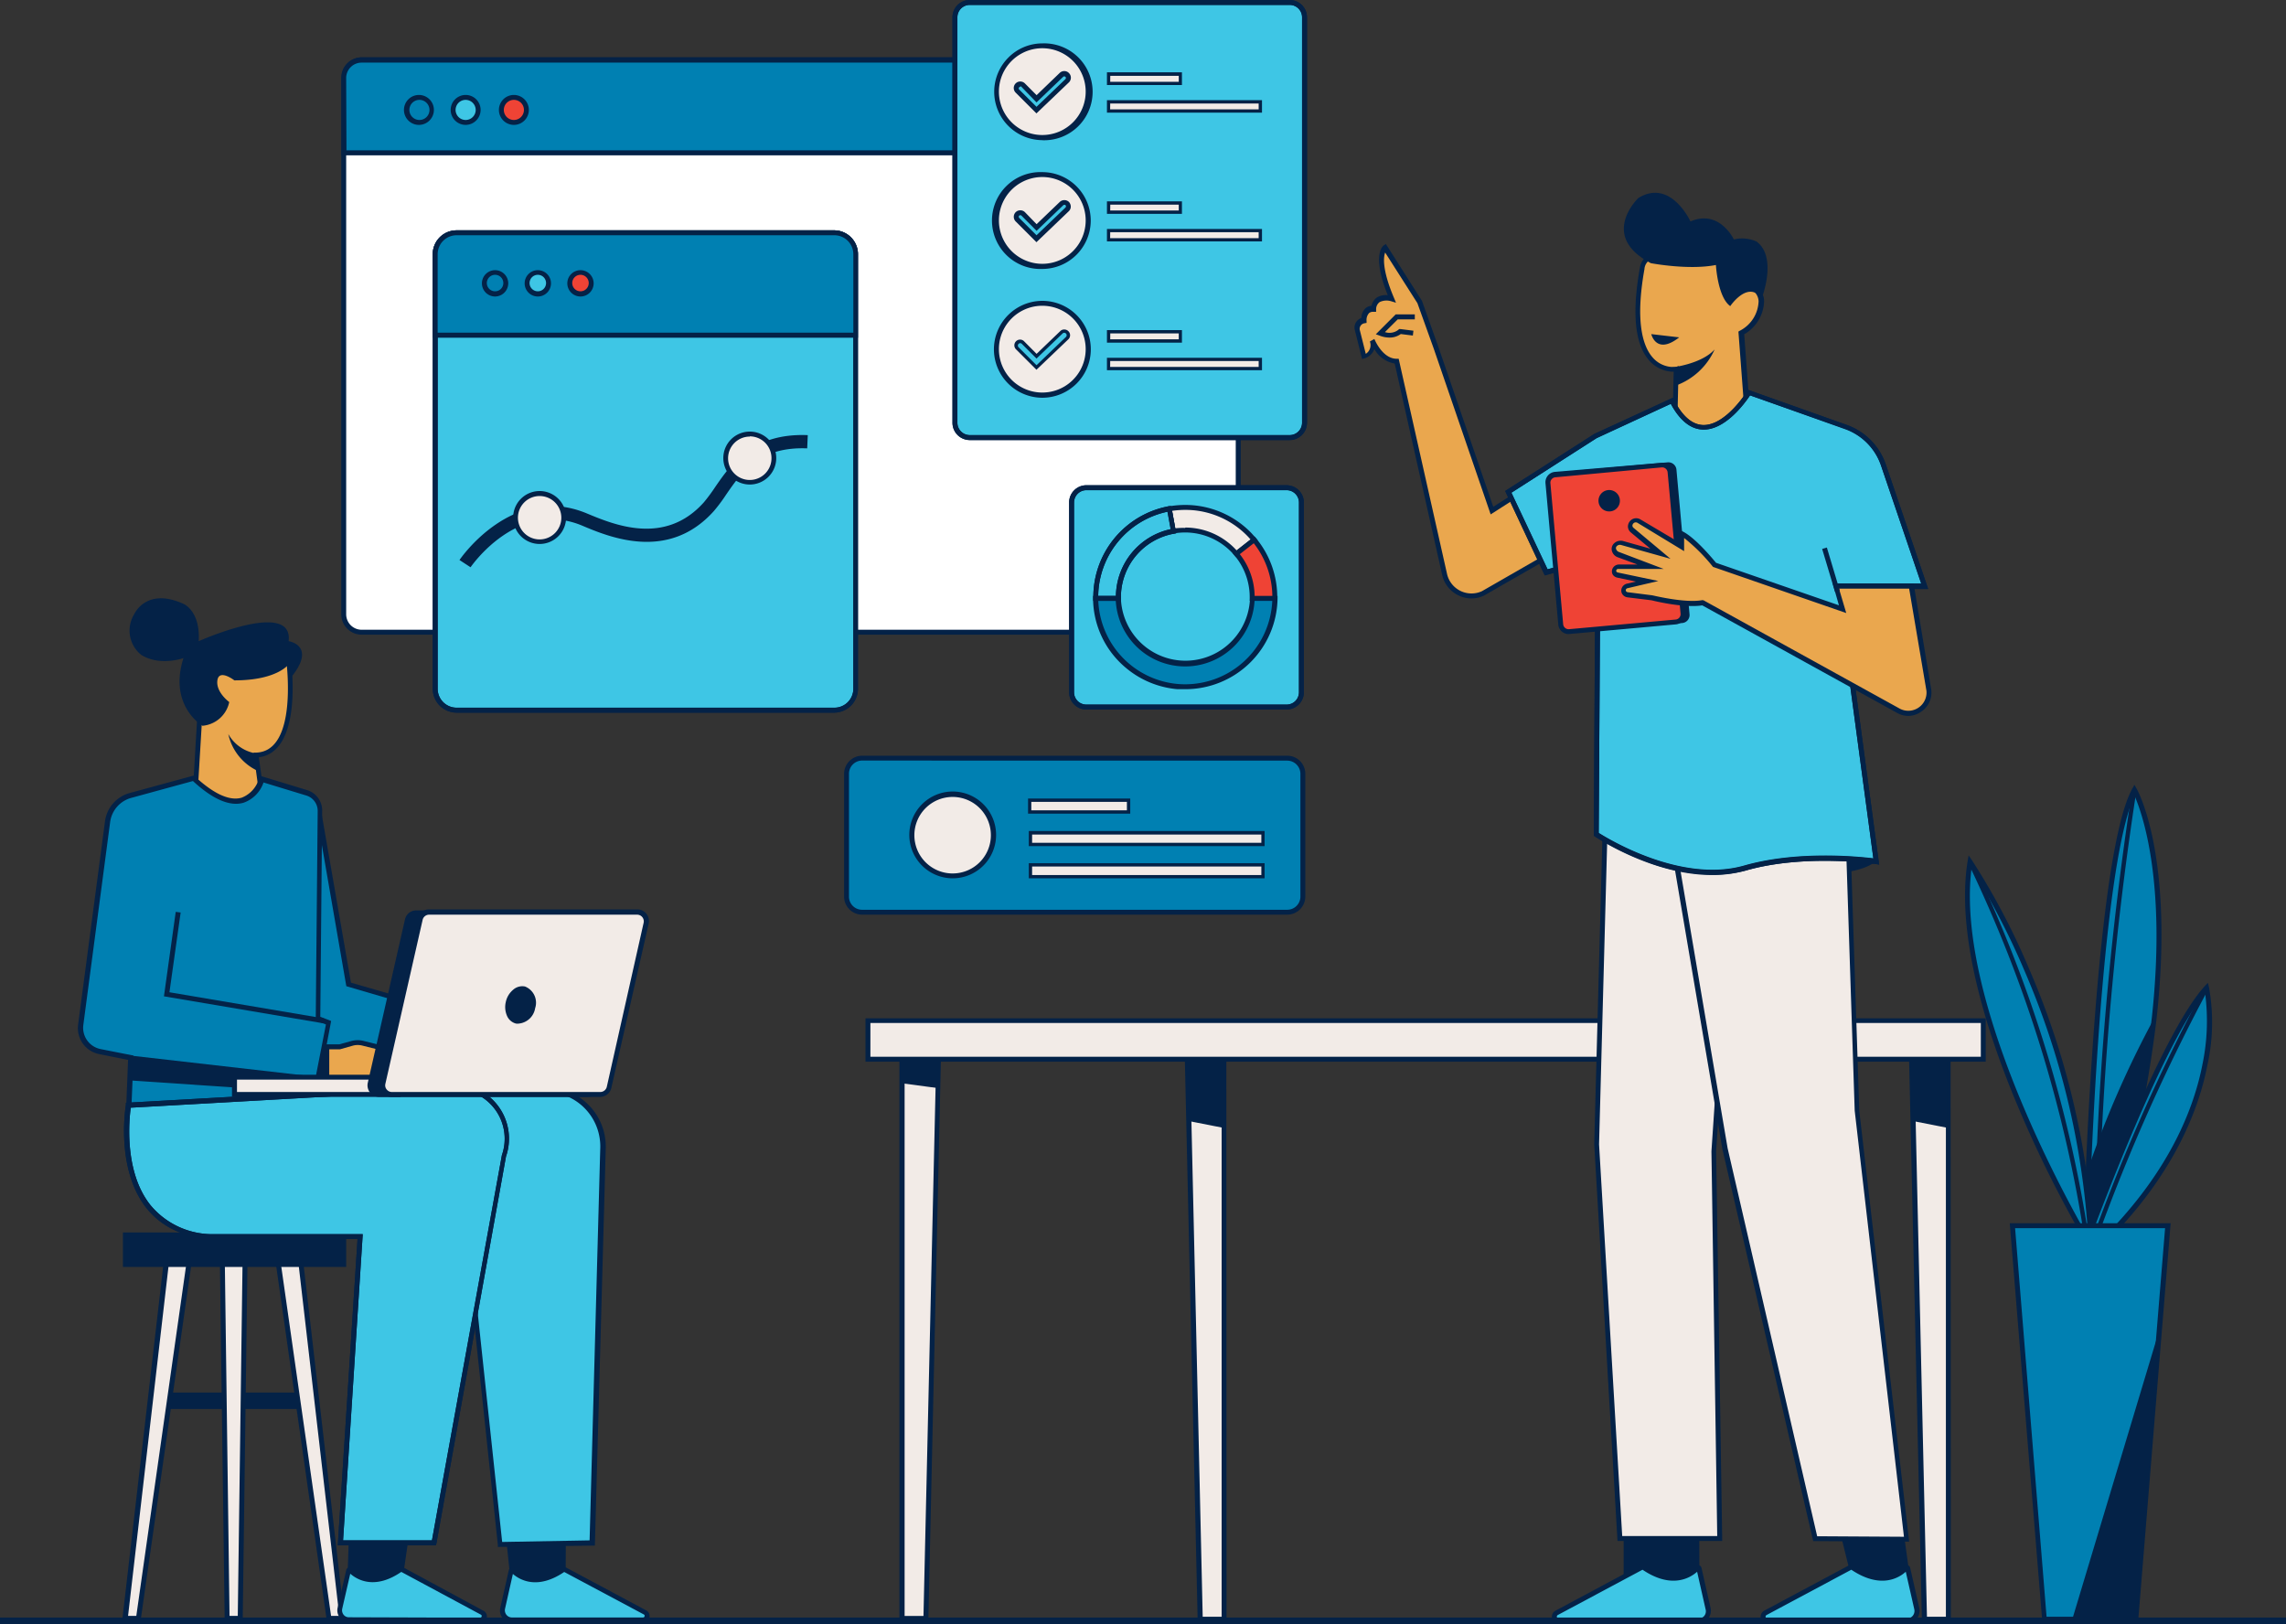 <?xml version="1.0" encoding="UTF-8"?> <svg xmlns="http://www.w3.org/2000/svg" xmlns:xlink="http://www.w3.org/1999/xlink" xmlns:v="https://vecta.io/nano" viewBox="0 0 316.11 224.58"><rect x="0" y="0" width="316.11" height="224.58" fill="#333333" stroke="none"/><style><![CDATA[.H{fill:#042247}.I{fill:#f2ebe7}.J{fill:#3ec6e5}.K{fill:#0080b2}.L{fill:#eaa74e}.M{fill:#ef4335}]]></style><path d="M297.89 140.79a172.83 172.83 0 0 1-6.63 31l-2.85-.35.37-9.9c.71-15.73 2.52-45.36 6.39-52.33 0 .01 5.18 9.14 2.72 31.58z" class="K"></path><g class="H"><path d="M291.5 172.18l-3.44-.43v-.31l.37-9.9c.74-16.62 2.57-45.53 6.43-52.49l.29-.53.3.53c.22.38 5.21 9.48 2.77 31.77a174.38 174.38 0 0 1-6.65 31.08zm-2.74-1l2.25.28a172 172 0 0 0 6.54-30.68h0c2.07-18.9-1.35-28.39-2.39-30.76-3.59 7.78-5.32 35.47-6 51.58l-.4 9.55z"></path><path d="M290.13 175.54h-.59a453.93 453.93 0 0 1 5.33-66.54l.59.1a452.9 452.9 0 0 0-5.33 66.44z"></path><path d="M297.89 140.79a172.83 172.83 0 0 1-6.63 31l-2.85-.35.37-9.9a136.85 136.85 0 0 1 9.11-20.75z"></path></g><path d="M288.94,170.56s10-27.2,16.18-34c0,0,4.09,16.71-14,34.85Z" class="K"></path><path d="M291.16 171.85l-2.65-1.1.11-.31c.41-1.11 10.06-27.34 16.25-34.07l.43-.47.16.62a27.44 27.44 0 0 1-.22 10.77c-1.15 5.92-4.49 15-13.92 24.4zm-1.78-1.48l1.62.63c9.17-9.23 12.43-18 13.56-23.84a29.36 29.36 0 0 0 .36-9.85c-5.77 7.02-14.45 30.12-15.54 33.06z" class="H"></path><path d="M272.41 119.18s15.29 22.22 16.71 52.27h-.53s-19.38-32.36-16.18-52.27z" class="K"></path><g class="H"><path d="M289.48 171.79h-1.08l-.1-.17a165.17 165.17 0 0 1-9.3-18.71c-4.08-9.69-8.58-23.42-6.92-33.79l.14-.84.48.7a95.75 95.75 0 0 1 7.86 14.93 109.92 109.92 0 0 1 8.91 37.52zm-16.86-51.67c-2.35 18.8 14.55 48.23 16.14 50.95a109.59 109.59 0 0 0-8.83-36.87 100.88 100.88 0 0 0-7.31-14.08z"></path><path d="M288.29,171.49a183.29,183.29,0,0,0-16.14-52.18l.52-.27a183.13,183.13,0,0,1,16.21,52.36Z"></path><path d="M288.78 174.66l-.56-.2a260.68 260.68 0 0 1 16.65-38l.51.3a261.26 261.26 0 0 0-16.6 37.9z"></path></g><path d="M299.79 169.49l-1.17 14.32-3.27 40.09h-12.63l-4.44-54.41h21.51z" class="K"></path><g class="H"><path d="M295.66,224.24H282.41l-4.5-55.09h22.25ZM283,223.56h12l4.39-53.73H278.65Z"></path><path d="M298.62 183.81l-3.27 40.09h-8.79l12.06-40.09z"></path></g><rect x="47.57" y="8.28" width="123.66" height="79.14" rx="2.47" fill="#fff"></rect><path d="M168.75 87.76H50a2.82 2.82 0 0 1-2.81-2.82V10.75A2.82 2.82 0 0 1 50 7.93h118.75a2.83 2.83 0 0 1 2.82 2.82v74.19a2.83 2.83 0 0 1-2.82 2.82zM50 8.62a2.13 2.13 0 0 0-2.13 2.13v74.19A2.14 2.14 0 0 0 50 87.08h118.75a2.13 2.13 0 0 0 2.13-2.14V10.75a2.13 2.13 0 0 0-2.13-2.13z" class="H"></path><path d="M171.23 10.75v10.39H47.57V10.75A2.47 2.47 0 0 1 50 8.28h118.75a2.47 2.47 0 0 1 2.48 2.47z" class="K"></path><path d="M171.57,21.48H47.23V10.75A2.82,2.82,0,0,1,50,7.93H168.75a2.83,2.83,0,0,1,2.82,2.82ZM47.91,20.79h123v-10a2.13,2.13,0,0,0-2.13-2.13H50a2.13,2.13,0,0,0-2.13,2.13Z" class="H"></path><circle cx="57.96" cy="15.2" r="1.73" class="K"></circle><path d="M58 17.27a2.07 2.07 0 1 1 2-2.07 2.08 2.08 0 0 1-2 2.07zm0-3.46a1.39 1.39 0 1 0 1.39 1.39A1.4 1.4 0 0 0 58 13.81z" class="H"></path><circle cx="64.39" cy="15.2" r="1.73" class="J"></circle><path d="M64.39 17.27a2.07 2.07 0 1 1 2.07-2.07 2.08 2.08 0 0 1-2.07 2.07zm0-3.46a1.39 1.39 0 1 0 1.39 1.39 1.4 1.4 0 0 0-1.39-1.39z" class="H"></path><circle cx="71.06" cy="15.2" r="1.73" class="M"></circle><path d="M71.06 17.27a2.07 2.07 0 1 1 2.07-2.07 2.07 2.07 0 0 1-2.07 2.07zm0-3.46a1.39 1.39 0 1 0 1.39 1.39 1.39 1.39 0 0 0-1.39-1.39z" class="H"></path><rect x="148.18" y="67.44" width="31.78" height="30.33" rx="2.04" class="J"></rect><g class="H"><use xlink:href="#B"></use><use xlink:href="#B"></use></g><path d="M173.15,82.74a9.27,9.27,0,0,1-18.53,0h-3.13a12.4,12.4,0,0,0,24.79,0Z" class="K"></path><path d="M163.87 95.3h-1.06a12.8 12.8 0 0 1-7.11-2.94 12.59 12.59 0 0 1-4.55-9.57v-.39H155v.33a8.93 8.93 0 0 0 17.85 0v-.33h3.81v.35a12.74 12.74 0 0 1-12.79 12.55zm-12-12.22a12.07 12.07 0 0 0 11 11.5 12.06 12.06 0 0 0 13.06-11.5h-2.45a9.61 9.61 0 0 1-19.19 0z" class="H"></path><path d="M173.42 74.64L171 76.58a9.25 9.25 0 0 0-7.07-3.29 9 9 0 0 0-1.65.15l-.55-3.08a12.86 12.86 0 0 1 3.17-.16 12.3 12.3 0 0 1 8 3.79c.1.21.34.43.52.65z" class="I"></path><path d="M170.91 77.05l-.21-.25a8.94 8.94 0 0 0-6.81-3.17 9.31 9.31 0 0 0-1.59.14l-.33.07-.68-3.76.34-.06a13.12 13.12 0 0 1 3.26-.16 12.71 12.71 0 0 1 8.19 3.89l.61.68.22.27zm-7-4.1a9.59 9.59 0 0 1 7.09 3.16l1.93-1.51-.34-.38a12 12 0 0 0-7.75-3.68 12.71 12.71 0 0 0-2.76.1l.44 2.41a10.4 10.4 0 0 1 1.37-.05z" class="H"></path><path d="M176.28 82.74h-3.13v-.18a9.2 9.2 0 0 0-2.2-6l2.46-1.94a12.33 12.33 0 0 1 2.87 8.12z" class="M"></path><path d="M172.81 83.08v-.52a8.93 8.93 0 0 0-2.11-5.76l-.23-.27 3-2.36.22.26a12.74 12.74 0 0 1 2.93 8.32v.33zm.68-.68h2.45a12.06 12.06 0 0 0-2.57-7.28l-1.93 1.51a9.55 9.55 0 0 1 2.05 5.77z" class="H"></path><path d="M154.62 82.56v.18h-3.13a12.41 12.41 0 0 1 10.2-12.38l.55 3.08a9.28 9.28 0 0 0-7.62 9.12z" class="J"></path><g class="H"><path d="M155 83.08h-3.81v-.33A12.76 12.76 0 0 1 161.63 70h.33l.68 3.74-.34.07a8.91 8.91 0 0 0-7.3 8.75v.52zm-3.14-.68h2.45a9.59 9.59 0 0 1 7.57-9.23l-.44-2.41a12.07 12.07 0 0 0-9.58 11.64z"></path><path d="M155 83.08h-3.81v-.33A12.76 12.76 0 0 1 161.63 70h.33l.68 3.74-.34.06a8.93 8.93 0 0 0-7.3 8.76v.52zm-3.14-.68h2.45a9.59 9.59 0 0 1 7.57-9.23l-.44-2.41a12.07 12.07 0 0 0-9.58 11.64z"></path></g><rect x="117.06" y="104.83" width="63.11" height="21.3" rx="2.16" class="K"></rect><path d="M178 126.48h-58.78a2.51 2.51 0 0 1-2.5-2.5V107a2.51 2.51 0 0 1 2.5-2.5H178a2.5 2.5 0 0 1 2.5 2.5v17a2.51 2.51 0 0 1-2.5 2.48zm-58.79-21.31a1.82 1.82 0 0 0-1.81 1.82v17a1.81 1.81 0 0 0 1.81 1.81H178a1.82 1.82 0 0 0 1.82-1.81V107a1.83 1.83 0 0 0-1.82-1.82z" class="H"></path><circle cx="131.74" cy="115.48" r="5.63" class="I"></circle><path d="M131.74 121.45a6 6 0 1 1 6-6 6 6 0 0 1-6 6zm0-11.25a5.29 5.29 0 1 0 5.28 5.28 5.29 5.29 0 0 0-5.28-5.28z" class="H"></path><path d="M142.39 110.65h13.67v1.63h-13.67z" class="I"></path><path d="M156.29,112.51H142.16v-2.09h14.13Zm-13.68-.46h13.22v-1.17H142.61Z" class="H"></path><path d="M142.49 115.17h32.16v1.63h-32.16z" class="I"></path><path d="M174.87,117H142.26v-2.09h32.61Zm-32.15-.46h31.7V115.4h-31.7Z" class="H"></path><path d="M142.49 119.59h32.16v1.63h-32.16z" class="I"></path><path d="M174.87,121.45H142.26v-2.09h32.61ZM142.72,121h31.7v-1.18h-31.7Z" class="H"></path><path d="M129.89 142.77l-.17 7.58-1.68 73.44h-3.29v-81.02h5.14z" class="I"></path><g class="H"><path d="M128.37,224.13h-4v-81.7h5.83Zm-3.28-.68h2.61l1.84-80.34h-4.45Z"></path><path d="M129.89 142.77l-.17 7.58-4.97-.67v-6.91h5.14z"></path><path d="M129.83,150.48l-5.2-.7v-7.13H130Zm-5-.9,4.74.64.17-7.34h-4.91Z"></path></g><path d="M169.27 142.87v81.03h-3.29l-1.58-69.05-.27-11.98h5.14z" class="I"></path><g class="H"><path d="M169.61,224.24h-4v-.34l-1.86-81.37h5.83Zm-3.3-.68h2.62V143.21h-4.45Z"></path><path d="M169.27 142.87v13l-4.87-1.02-.27-11.98h5.14z"></path><path d="M169.38 156l-5.09-1-.29-12.24h5.37zm-4.87-1.24l4.65 1V143h-4.92zm65.53-11.99l-.17 7.58-1.68 73.44h-3.29v-81.02h5.14z"></path><path d="M228.52,224.13h-4v-81.7h5.83Zm-3.28-.68h2.62l1.83-80.34h-4.45Z"></path></g><path d="M269.42 142.87v81.03h-3.29l-1.58-69.05-.27-11.98h5.14z" class="I"></path><g class="H"><path d="M269.76 224.24h-4v-.34l-1.86-81.37h5.83zm-3.3-.68h2.62v-80.35h-4.45zm-36.42-80.79l-.17 7.58-4.97-.67v-6.91h5.14z"></path><path d="M230 150.48l-5.2-.7v-7.13h5.38zm-5-.9l4.75.64.16-7.34H225zm44.42-6.71v13l-4.87-1.02-.27-11.98h5.14z"></path><path d="M269.53 156l-5.09-1-.28-12.19h5.37zm-4.86-1.24l4.64 1V143h-4.91z"></path></g><path d="M120.02 141.12h154.24v5.35H120.02z" class="I"></path><path d="M274.59 146.81H119.68v-6h154.91zm-154.23-.68h153.55v-4.67H120.36zm-98.49 46.43h20.89v2.27H21.87z" class="H"></path><path d="M33.9 172.8l-.68 50.98H31.4l-.68-50.98h3.18z" class="I"></path><path d="M33.56,224.12H31.07l-.69-51.66h3.87Zm-1.82-.68h1.14l.68-50.3H31.07Z" class="H"></path><path d="M41.4 172.8l5.9 50.98h-1.82l-7.26-50.98h3.18z" class="I"></path><path d="M47.68,224.12H45.19l-7.37-51.66H41.7Zm-1.9-.68h1.14l-5.83-50.3H38.61Z" class="H"></path><path d="M23.23 172.8l-5.91 50.98h1.82l7.27-50.98h-3.18z" class="I"></path><g class="H"><path d="M19.44 224.12h-2.5v-.38l5.93-51.28h3.93zm-1.73-.68h1.14l7.15-50.3h-2.47z"></path><path d="M17.32 170.76h30.2v4.09h-30.2z"></path><path d="M47.87,175.19H17v-4.77H47.87Zm-30.21-.69H47.19v-3.4H17.66Z"></path></g><rect x="132.05" y=".34" width="48.34" height="60.16" rx="2.04" class="J"></rect><g class="H"><path d="M178.34 60.85H134.1a2.39 2.39 0 0 1-2.39-2.39V2.38A2.39 2.39 0 0 1 134.1 0h44.24a2.39 2.39 0 0 1 2.39 2.38v56.08a2.39 2.39 0 0 1-2.39 2.39zM134.1.68a1.71 1.71 0 0 0-1.71 1.7v56.08a1.71 1.71 0 0 0 1.71 1.7h44.24a1.71 1.71 0 0 0 1.71-1.7V2.38a1.71 1.71 0 0 0-1.71-1.7z"></path><path d="M178.34 60.85H134.1a2.39 2.39 0 0 1-2.39-2.39V2.38A2.39 2.39 0 0 1 134.1 0h44.24a2.39 2.39 0 0 1 2.39 2.38v56.08a2.39 2.39 0 0 1-2.39 2.39zM134.1.68a1.71 1.71 0 0 0-1.71 1.7v56.08a1.72 1.72 0 0 0 1.71 1.71h44.24a1.72 1.72 0 0 0 1.71-1.71V2.38a1.71 1.71 0 0 0-1.71-1.7z"></path></g><circle cx="144.13" cy="12.69" r="6.36" class="I"></circle><path d="M144.13,19.38h0A6.69,6.69,0,0,1,139.4,8a6.61,6.61,0,0,1,4.73-2h0a6.7,6.7,0,1,1,0,13.39Zm0-12.71a6,6,0,1,0,0,12h0a6,6,0,0,0,6-6h0a6,6,0,0,0-6-6Z" class="H"></path><path d="M143.32,15.2l-2.63-2.63a.56.56,0,0,1,0-.79h0a.57.57,0,0,1,.8,0l1.85,1.85,3.44-3.3a.56.56,0,0,1,.79,0h0a.56.56,0,0,1,0,.79Z" class="J"></path><g class="H"><path d="M143.32,15.68l-2.87-2.87a.9.9,0,0,1,.64-1.54h0a.91.91,0,0,1,.64.27l1.61,1.62,3.2-3.08a.89.89,0,0,1,.65-.25.86.86,0,0,1,.63.28.9.9,0,0,1,0,1.27ZM141.09,12a.26.26,0,0,0-.16.07.2.2,0,0,0-.06.15.23.23,0,0,0,.06.16l2.4,2.39,4-3.83a.22.22,0,0,0,0-.31.24.24,0,0,0-.16-.07.22.22,0,0,0-.15.06l-3.69,3.54L141.24,12a.21.21,0,0,0-.15-.07Z"></path><path d="M143.32 15.52l-2.79-2.79a.81.81 0 0 1 0-1.12.8.8 0 0 1 1.12 0l1.69 1.69 3.28-3.15a.84.84 0 0 1 .56-.22.81.81 0 0 1 .56.25.82.82 0 0 1 .22.56.78.78 0 0 1-.25.55zm-2.23-3.68a.33.33 0 0 0-.24.1.32.32 0 0 0-.09.23.36.36 0 0 0 .09.24l2.48 2.47L147.4 11a.33.33 0 0 0 0-.47.34.34 0 0 0-.47-.01L143.34 14l-2-2a.3.3 0 0 0-.25-.16z"></path></g><path d="M153.29 10.26h9.92v1.27h-9.92z" class="I"></path><path d="M163.44,11.76H153.07V10h10.37Zm-9.92-.45H163v-.82h-9.47Z" class="H"></path><path d="M153.29 14.08h20.99v1.27h-20.99z" class="I"></path><path d="M174.51,15.58H153.07V13.85h21.44Zm-21-.46h20.54v-.81H153.52Z" class="H"></path><circle cx="144.13" cy="30.49" r="6.36" class="I"></circle><path d="M144.13,37.19h0a6.7,6.7,0,1,1,0-13.39h0a6.71,6.71,0,0,1,6.7,6.7,6.71,6.71,0,0,1-6.7,6.69Zm0-12.71a6,6,0,0,0,0,12h0a6,6,0,1,0,0-12Z" class="H"></path><path d="M143.32,33l-2.63-2.63a.57.57,0,0,1,0-.8h0a.59.59,0,0,1,.8,0l1.85,1.86,3.44-3.31a.56.56,0,0,1,.79,0h0a.56.56,0,0,1,0,.79Z" class="J"></path><g class="H"><path d="M143.32 33.49l-2.87-2.87a.91.91 0 0 1 0-1.28.9.9 0 0 1 .64-.26h0a.9.9 0 0 1 .64.26l1.61 1.66 3.2-3.07a.92.92 0 0 1 1.28 0 1 1 0 0 1 .25.65.9.9 0 0 1-.28.63zm-2.23-3.73a.25.25 0 0 0-.16.06.23.23 0 0 0 0 .31l2.4 2.4 4-3.83a.24.24 0 0 0 .07-.16.2.2 0 0 0-.22-.22.22.22 0 0 0-.15.06l-3.69 3.54-2.09-2.1a.2.2 0 0 0-.15-.06z"></path><path d="M143.32,33.33l-2.79-2.79a.79.79,0,0,1,1.12-1.12l1.69,1.7L146.62,28a.81.81,0,0,1,.56-.22.84.84,0,0,1,.56.24.82.82,0,0,1,.22.56.81.81,0,0,1-.25.56Zm-2.23-3.68a.36.36,0,0,0-.24.09.33.33,0,0,0,0,.47l2.48,2.48,4.07-3.91a.33.33,0,0,0,0-.47.3.3,0,0,0-.23-.1.29.29,0,0,0-.24.09l-3.6,3.46-2-2a.32.32,0,0,0-.23-.09Z"></path></g><path d="M153.29 28.07h9.92v1.27h-9.92z" class="I"></path><path d="M163.44,29.57H153.07V27.84h10.37Zm-9.92-.46H163V28.3h-9.47Z" class="H"></path><path d="M153.29 31.89h20.99v1.27h-20.99z" class="I"></path><path d="M174.51,33.38H153.07V31.66h21.44Zm-21-.45h20.54v-.82H153.52Z" class="H"></path><circle cx="144.13" cy="48.3" r="6.36" class="I"></circle><path d="M144.13,55h0a6.71,6.71,0,0,1-6.69-6.7,6.71,6.71,0,0,1,6.7-6.7h0a6.71,6.71,0,0,1,6.7,6.71h0a6.71,6.71,0,0,1-6.7,6.69Zm0-12.72a6,6,0,0,0,0,12h0a6,6,0,0,0,0-12Z" class="H"></path><path d="M143.32,50.82l-2.63-2.64a.56.56,0,0,1,0-.79h0a.57.57,0,0,1,.8,0l1.85,1.86,3.44-3.31a.56.56,0,0,1,.79,0h0a.56.56,0,0,1,0,.79Z" class="J"></path><path d="M143.32 51.13l-2.79-2.79a.79.79 0 1 1 1.12-1.11l1.69 1.7 3.28-3.15a.75.75 0 0 1 .56-.22.8.8 0 0 1 .56.24.78.78 0 0 1 0 1.11zm-2.23-3.68a.37.37 0 0 0-.24.1.33.33 0 0 0 0 .47l2.48 2.48 4.07-3.91a.33.33 0 0 0 0-.47.32.32 0 0 0-.47 0l-3.6 3.46-2-2a.34.34 0 0 0-.24-.13z" class="H"></path><path d="M153.29 45.88h9.92v1.27h-9.92z" class="I"></path><path d="M163.44,47.38H153.07V45.65h10.37Zm-9.92-.46H163V46.1h-9.47Z" class="H"></path><path d="M153.29 49.69h20.99v1.27h-20.99z" class="I"></path><path d="M174.51,51.19H153.07V49.47h21.44Zm-21-.45h20.54v-.82H153.52Z" class="H"></path><path d="M36.42 104.25a3.72 3.72 0 0 1-1 .15l.31 2.25.86 6.43h-9.8l1.28-21.46L39.91 91s1.67 11.77-3.49 13.25z" class="L"></path><g class="H"><path d="M37 113.42H26.43l1.31-22.12 12.46-.62v.31c.07.49 1.65 12-3.74 13.59a4.67 4.67 0 0 1-.67.13zm-9.86-.68h9.09l-1.17-8.67h.37a3.6 3.6 0 0 0 .89-.14h0c4.37-1.25 3.49-10.69 3.28-12.53l-11.21.6z"></path><path d="M32.41 94.08s-2.12-1.64-2.35 0 1.64 3 1.64 3a4.15 4.15 0 0 1-3.7 3.28S23.26 97.6 25.37 91c0 0-3.28 1.18-5.86-.46a4.31 4.31 0 0 1-.94-5.63s1.64-3.75 6.8-1.41c0 0 2.35.94 2.11 5.16 0 0 13.13-5.86 12.43 0 0 0 4 .59.26 5.1l-.17-2s-1.5 2.32-7.59 2.32zM77.93 208l-.04 7.79-.02 3.68h-6.83l-.52-5.02-.69-6.56 8.1.11z"></path><path d="M78.21,219.81H70.73l-1.28-12.27,8.82.12Zm-6.86-.68h6.18l.06-10.79-7.38-.11Z"></path></g><path d="M70.88 217.13c.6.63 3 2.68 7.07-.12a.13.13 0 0 1 .12 0l11.11 5.94a.57.57 0 0 1-.26 1.07H70.78a1.3 1.3 0 0 1-1.27-1.59l1.18-5.23a.11.11 0 0 1 .19-.07z" class="J"></path><g class="H"><path d="M88.92 224.35H70.78a1.61 1.61 0 0 1-1.28-.62 1.59 1.59 0 0 1-.32-1.39l1.18-5.23a.46.46 0 0 1 .32-.34.47.47 0 0 1 .45.13h0c.6.62 2.84 2.45 6.62-.17a.46.46 0 0 1 .48 0l11.11 5.94a.89.89 0 0 1 .46 1 .91.91 0 0 1-.88.68zm-18-6.7l-1.09 4.84a1 1 0 0 0 .94 1.18h18.15a.21.21 0 0 0 .21-.17.21.21 0 0 0-.11-.26l-11-5.87c-3.69 2.5-6.11 1.12-7.09.28zM56.81 208l-1.06 7.38-.59 4.09h-6.83l.18-5.5.2-6.08 8.1.11z"></path><path d="M55.46 219.81H48l.4-12.27 8.83.13zm-6.78-.68h6.19l1.55-10.79-7.42-.11z"></path><path d="M56.81 208l-1.06 7.38-7.24-1.41.2-6.08 8.1.11zm21.12 0l-.04 7.79-7.37-1.34-.69-6.56 8.1.11z"></path></g><path d="M69.15,213.56l12.72-.22,1.49-54.46a7.85,7.85,0,0,0-7.84-8.22l-20.16.45,8.74,15.33Z" class="J"></path><path d="M68.84,213.91l0-.31-5-47-9-15.76,20.74-.47a8.19,8.19,0,0,1,8.18,8.57l-1.5,54.78Zm-12.9-62.47,8.5,14.9v.07l5,46.81L81.53,213,83,158.87a7.52,7.52,0,0,0-7.5-7.87Z" class="H"></path><path d="M64.56 140.88l-16.33-4.78-4.29-24.73-2.75-.33-.56 38.57h21.68l2.25-8.73z" class="K"></path><path d="M62.57,150H40.28l.58-39.29,3.37.41,4.3,24.76L65,140.65ZM41,149.27H62l2.11-8.15-16.22-4.75-4.28-24.69-2.12-.25Z" class="H"></path><path d="M57.18,149.07H39.69l.94-4.31H47l1.75-.48a2.93,2.93,0,0,1,1.5,0l4.7,1.18Z" class="L"></path><g class="H"><path d="M57.79 149.41H39.27l1.08-5h6.56l1.71-.47a3.37 3.37 0 0 1 1.67 0l4.83 1.21zm-17.67-.68h16.44l-1.87-3-4.56-1.14a2.61 2.61 0 0 0-1.33 0l-1.8.51h-6.1z"></path><path d="M45.53 144.76v4.31h-5.84l.94-4.31h4.9z"></path></g><path d="M45.46 141.45L44 148.93l-.43 2.2-.42 2.14H17.82l.18-3.87.12-3v-.15l-4.27-.85a3.32 3.32 0 0 1-2.65-3.69l3.71-28.05a4.4 4.4 0 0 1 3.24-3.66l8.63-2.35c7.6 7 9.44.07 9.44.07l6.22 1.89a2.6 2.6 0 0 1 1.83 2.5L44 140.88z" class="K"></path><path d="M43.43 153.61h-26l.28-7.05-4-.8a3.66 3.66 0 0 1-2.91-4.06l3.71-28.06a4.69 4.69 0 0 1 3.49-4l8.81-2.4.14.13c2.63 2.43 4.81 3.42 6.48 2.93a4 4 0 0 0 2.4-2.7l.09-.34 6.56 2a2.94 2.94 0 0 1 2.07 2.83l-.26 28.51 1.5.58zm-25.25-.68h24.69l2.2-11.27-1.41-.54.27-29a2.22 2.22 0 0 0-1.59-2.12l-5.9-1.8a4.49 4.49 0 0 1-2.76 2.8c-1.88.55-4.24-.45-7-3l-8.45 2.31a4 4 0 0 0-3 3.38l-3.71 28.06a3 3 0 0 0 2.37 3.31l4.56.9v.44z" class="H"></path><path d="M69.73 159.82L60 213.34H47L49.8 171H29.25c-14.42-.9-11.47-18.16-11.47-18.16l1.51-.09 43.85-2.47a7.2 7.2 0 0 1 6.59 9.54z" class="J"></path><g class="H"><path d="M60.3 213.68H46.71l2.73-42.35H29.25c-3.91-.25-6.92-1.69-9-4.28-2.25-2.84-2.9-6.58-3.05-9.22a25.37 25.37 0 0 1 .21-5.07v-.27l1.78-.1 43.87-2.47h0a7.54 7.54 0 0 1 6.91 10zM47.44 213h12.29l9.67-53.26h0a6.84 6.84 0 0 0-6.26-9.11l-45.06 2.54c-.2 1.49-1 8.82 2.74 13.49a11.12 11.12 0 0 0 8.45 4h20.89z"></path><path d="M60.3 213.68H46.71l2.73-42.35H29.25c-3.91-.25-6.92-1.69-9-4.28-4.29-5.43-2.9-13.93-2.84-14.29v-.27l1.78-.1 43.87-2.48h0a7.54 7.54 0 0 1 6.91 10zM47.44 213h12.29l9.67-53.26h0a6.84 6.84 0 0 0-6.26-9.11l-45.06 2.54c-.2 1.49-1 8.82 2.74 13.49a11.12 11.12 0 0 0 8.45 4h20.89z"></path><path d="M44 148.93l-.43 2.2-25.59-1.73.12-3.43 25.9 2.96z"></path></g><path d="M32.43 148.95h22.63v2.39H32.43z" class="I"></path><g class="H"><path d="M55.39,151.68H32.08v-3.07H55.39ZM32.77,151H54.71v-1.71H32.77Z"></path><path d="M87.64 127.77l-5.15 22.59a1.27 1.27 0 0 1-1.24 1H52.44a1.25 1.25 0 0 1-1.23-1.54l5.15-22.59a1.26 1.26 0 0 1 1.23-1h28.82a1.26 1.26 0 0 1 1.23 1.54z"></path><path d="M81.25 151.68H52.44a1.6 1.6 0 0 1-1.57-2L56 127.14a1.58 1.58 0 0 1 1.56-1.25h28.85a1.6 1.6 0 0 1 1.26.61 1.63 1.63 0 0 1 .31 1.35l-5.16 22.58a1.6 1.6 0 0 1-1.57 1.25zm-23.66-25.11a.93.93 0 0 0-.9.72l-5.15 22.58a.88.88 0 0 0 .18.78.91.91 0 0 0 .72.35h28.81a.92.92 0 0 0 .91-.72l5.15-22.58a.93.93 0 0 0-.9-1.13z"></path></g><path d="M89.36 127.68l-5.15 22.67a1.27 1.27 0 0 1-1.24 1H54.16a1.27 1.27 0 0 1-1.24-1.55l5.16-22.67a1.26 1.26 0 0 1 1.23-1h28.82a1.27 1.27 0 0 1 1.23 1.55z" class="I"></path><g class="H"><path d="M83,151.68H54.16a1.6,1.6,0,0,1-1.57-2l5.15-22.67a1.61,1.61,0,0,1,1.57-1.26H88.13a1.61,1.61,0,0,1,1.56,2l-5.15,22.67A1.6,1.6,0,0,1,83,151.68Zm-23.66-25.2a.92.92,0,0,0-.9.72l-5.15,22.67a.89.89,0,0,0,.18.78.91.91,0,0,0,.72.35H83a.93.93,0,0,0,.91-.72L89,127.61a.94.94,0,0,0-.18-.79.92.92,0,0,0-.72-.34Z"></path><ellipse cx="71.95" cy="138.93" rx="2.29" ry="1.72" transform="matrix(.224 -.974 .974 .224 -79.58 177.86)"></ellipse><path d="M71.73 141.54a1.64 1.64 0 0 1-.37 0 1.85 1.85 0 0 1-1.27-1.12 3.05 3.05 0 0 1-.14-1.9h0a3 3 0 0 1 1-1.65 1.9 1.9 0 0 1 1.64-.46 2.41 2.41 0 0 1 1.41 3 2.54 2.54 0 0 1-2.27 2.13zm.44-4.54a1.3 1.3 0 0 0-.82.34 2.37 2.37 0 0 0-.74 1.28h0a2.38 2.38 0 0 0 .11 1.48 1.2 1.2 0 0 0 .8.73c.74.17 1.54-.54 1.78-1.59s-.17-2-.91-2.21a.78.78 0 0 0-.22-.03z"></path></g><path d="M48.41 217.11c.6.62 3 2.68 7.07-.1a.1.1 0 0 1 .12 0l11.09 6a.57.57 0 0 1-.27 1.07L48.29 224a1.3 1.3 0 0 1-1.29-1.61l1.2-5.23a.11.11 0 0 1 .21-.05z" class="J"></path><path d="M66.43 224.38h0H48.3a1.66 1.66 0 0 1-1.3-.68 1.65 1.65 0 0 1-.31-1.39l1.19-5.22a.46.46 0 0 1 .33-.34.45.45 0 0 1 .45.12h0c.59.63 2.84 2.47 6.62-.14a.46.46 0 0 1 .48 0l11.09 6a.88.88 0 0 1 .45 1 .89.89 0 0 1-.87.65zm-18-6.75l-1.11 4.84a1 1 0 0 0 .19.81.94.94 0 0 0 .75.36l18.13.06h0a.21.21 0 0 0 .21-.17.21.21 0 0 0-.11-.26l-11-5.91c-3.64 2.5-6.06 1.11-7.03.27zm-3.79-76.14l-21.97-3.72 1.63-11.68.68.09-1.55 11.03 21.33 3.61-.12.67zm-9.19-37.09l.31 2.25a7.31 7.31 0 0 1-4.19-5.15 5.37 5.37 0 0 0 4.85 2.75 3.72 3.72 0 0 1-.97.15z" class="H"></path><rect x="60.18" y="32.19" width="58.12" height="66.01" rx="2.96" class="J"></rect><g class="H"><use xlink:href="#C"></use><use xlink:href="#C"></use></g><path d="M118.3 35.15v11.21H60.18V35.15a3 3 0 0 1 3-3h52.2a3 3 0 0 1 2.92 3z" class="K"></path><path d="M118.64 46.7h-58.8V35.15a3.3 3.3 0 0 1 3.3-3.3h52.2a3.3 3.3 0 0 1 3.3 3.3zM60.52 46H118V35.15a2.63 2.63 0 0 0-2.62-2.62H63.14a2.62 2.62 0 0 0-2.62 2.62zm4.55 32.44l-1.53-1c.07-.11 7.3-10.75 17.62-6.44 3.77 1.57 10.79 4.5 16.18-1.55a24.17 24.17 0 0 0 1.56-2.11c2.18-3.15 5.15-7.48 12.8-7.17l-.08 1.83c-6.62-.26-9.05 3.27-11.2 6.38a22.91 22.91 0 0 1-1.7 2.28c-6.26 7-14.37 3.66-18.27 2-8.93-3.66-15.31 5.69-15.38 5.78z" class="H"></path><circle cx="74.62" cy="71.56" r="3.32" class="I"></circle><path d="M74.62 75.22a3.66 3.66 0 1 1 3.66-3.66 3.66 3.66 0 0 1-3.66 3.66zm0-6.63a3 3 0 1 0 3 3 3 3 0 0 0-3-3z" class="H"></path><circle cx="103.68" cy="63.31" r="3.32" class="I"></circle><path d="M103.68 67a3.66 3.66 0 1 1 3.66-3.66 3.66 3.66 0 0 1-3.66 3.66zm0-6.63a3 3 0 1 0 3 3 3 3 0 0 0-3-3.03z" class="H"></path><circle cx="68.47" cy="39.16" r="1.48" class="K"></circle><path d="M68.47,41a1.82,1.82,0,1,1,1.81-1.82A1.83,1.83,0,0,1,68.47,41Zm0-3a1.14,1.14,0,1,0,1.13,1.14A1.14,1.14,0,0,0,68.47,38Z" class="H"></path><circle cx="74.37" cy="39.16" r="1.48" class="J"></circle><path d="M74.37,41a1.82,1.82,0,1,1,1.82-1.82A1.82,1.82,0,0,1,74.37,41Zm0-3a1.14,1.14,0,1,0,1.14,1.14A1.14,1.14,0,0,0,74.37,38Z" class="H"></path><circle cx="80.28" cy="39.16" r="1.48" class="M"></circle><g class="H"><path d="M80.28 41a1.82 1.82 0 1 1 1.81-1.82A1.82 1.82 0 0 1 80.28 41zm0-3a1.14 1.14 0 1 0 1.13 1.14A1.14 1.14 0 0 0 80.28 38zm145.69 169.01l.93 8.16.47 4.15h7.27l-.02-5.31-.02-7.13-8.63.13z"></path><path d="M235,219.66h-7.92l-1.47-13,9.35-.13Zm-7.31-.68h6.63l0-11.75-7.91.11Z"></path><path d="M225.97 207.01l.93 8.16 7.72-1.16-.02-7.13-8.63.13z"></path></g><path d="M234.74 216.83c-.64.66-3.23 2.85-7.52-.13a.12.12 0 0 0-.13 0l-11.83 6.3a.6.6 0 0 0 .28 1.13h19.31a1.38 1.38 0 0 0 1.35-1.69l-1.2-5.55a.13.13 0 0 0-.26-.06z" class="J"></path><g class="H"><path d="M234.85 224.49h-19.31a.93.93 0 0 1-.91-.71.92.92 0 0 1 .47-1.06l11.83-6.33a.46.46 0 0 1 .48 0c4 2.8 6.44.84 7.08.18h0a.45.45 0 0 1 .46-.13.49.49 0 0 1 .33.35l1.26 5.56a1.73 1.73 0 0 1-1.69 2.11zm-7.72-7.43l-11.71 6.26a.25.25 0 0 0-.13.29.24.24 0 0 0 .25.2h19.31a1 1 0 0 0 1-1.28l-1.17-5.19c-1 .89-3.58 2.4-7.55-.28zm.12-.07zm36.67 2.33h-7.27l-1-4.03-2.06-8.28 8.62-.13 1 7.24.71 5.2z"></path><path d="M264.31,219.66h-7.93l-3.22-13,9.35-.13Zm-7.4-.68h6.62l-1.61-11.75-7.89.11Z"></path><path d="M263.21 214.12l-7.56 1.17-2.06-8.28 8.62-.13 1 7.24z"></path></g><path d="M263.6 216.83c-.63.66-3.22 2.85-7.52-.13a.1.1 0 0 0-.12 0l-11.84 6.3a.6.6 0 0 0 .29 1.13h19.3a1.39 1.39 0 0 0 1.36-1.69l-1.26-5.57a.13.13 0 0 0-.21-.04z" class="J"></path><path d="M263.71 224.49h-19.3a.94.94 0 0 1-.45-1.77l11.84-6.33a.46.46 0 0 1 .48 0c4 2.8 6.44.84 7.08.18h0a.43.43 0 0 1 .45-.13.45.45 0 0 1 .33.35l1.26 5.56a1.7 1.7 0 0 1-.34 1.46 1.73 1.73 0 0 1-1.35.68zm-7.71-7.43l-11.71 6.26a.26.26 0 0 0-.14.29.27.27 0 0 0 .26.2h19.3a1.05 1.05 0 0 0 1-1.28l-1.18-5.19c-.98.89-3.53 2.4-7.53-.28zm.12-.07zm-18.7-98.35s16.81 4.54 22 .45l-1.59-5z" class="H"></path><path d="M239.01 129.58L237 159.21l.81 53.53H224l-3.21-54.53 1.2-45.04 20.62-2.2-3.6 18.61z" class="I"></path><path d="M238.15 213.08h-14.48l-3.22-54.87h0l1.21-45.33h.3l21.04-2.3-3.69 19-2 29.58zm-13.83-.68h13.14l-.8-53.2h0l2-29.64h0l3.52-18.16-19.86 2.12-1.2 44.72z" class="H"></path><path d="M255.41 111.97l1.36 41.59 6.85 59.28-12.61-.07-12.48-53.92-7.45-43.77 24.33-3.11z" class="I"></path><path d="M264,213.18l-13.27-.08-12.55-54.17-7.5-44.15,25.05-3.2,1.37,42Zm-12.72-.75,12,.07-6.81-58.92h0l-1.35-41.22-23.6,3,7.38,43.43Z" class="H"></path><path d="M231.48 51.06h0a1.85 1.85 0 0 0 .3 0l-.07 2.24-.18 8 10.35-.06-1.14-15.15c3.24-2 3.54-5.47 1.45-6.4-1.87-.83-5.18-4.31-5.18-4.31-10-2.24-10 1.75-10 1.75-2.35 13.28 3.09 13.97 4.47 13.93z" class="L"></path><g class="H"><path d="M231.19 61.62l.25-10.22a4.52 4.52 0 0 1-3.44-1.61c-1.94-2.26-2.35-6.54-1.24-12.73a2.43 2.43 0 0 1 1-1.67c1.62-1.28 4.78-1.41 9.41-.37h.1l.07.08s3.29 3.44 5.08 4.23a2.58 2.58 0 0 1 1.52 2.28 5.44 5.44 0 0 1-2.75 4.61l1.14 15.31zm.95-11l-.08 2.65-.17 7.64 9.63-.06-1.13-15 .18-.11a4.76 4.76 0 0 0 2.61-4.09 1.91 1.91 0 0 0-1.11-1.65c-1.79-.79-4.72-3.78-5.23-4.31-5.4-1.2-7.71-.53-8.71.25a1.68 1.68 0 0 0-.73 1.19v.06c-1.34 7.46-.15 10.74 1.08 12.18a3.81 3.81 0 0 0 3 1.38h0a1.22 1.22 0 0 0 .24 0z"></path><path d="M239.26 42.33s1.83-2.72 3.55-1.8a1.19 1.19 0 0 1 .73.92s2.35-5.81-.64-8.05a4.83 4.83 0 0 0-3.14-.29s-2-4.23-6-2.49c0 0-2.74-6-7.22-3.23 0 0-5.48 5.23 1.74 9 0 0 5.23 1 9 .25-.01-.04.23 4.44 1.98 5.69z"></path></g><path d="M212,67l-5.68,3.63-7.72-22.48-2.27-6.36-4.77-7.49s-1.59,1.13.91,7c0,0-2.27-.68-2.5,1.36,0,0-1.36-.23-1.36,1.59a1.13,1.13,0,0,0-.91,1.36l.91,3.63A1.75,1.75,0,0,0,189.73,47s1.14,3,3.41,3l6.64,29.54a3.8,3.8,0,0,0,5.3,2.56l11.22-6.44Z" class="L"></path><path d="M203.48 82.75a4.1 4.1 0 0 1-1.81-.42 4.16 4.16 0 0 1-2.23-2.76l-6.58-29.3a4 4 0 0 1-2.81-2 2.08 2.08 0 0 1-1.36 1.28l-.34.1-1-4a1.38 1.38 0 0 1 .49-1.45 1.4 1.4 0 0 1 .42-.24 1.83 1.83 0 0 1 .58-1.35 1.5 1.5 0 0 1 .82-.33 1.84 1.84 0 0 1 .75-1.15 2.36 2.36 0 0 1 1.49-.31c-2.2-5.5-.74-6.75-.56-6.88l.29-.21 5 7.87 2.28 6.4 7.58 22.08 5.63-3.6 4.63 9.25-11.53 6.62a4.12 4.12 0 0 1-1.74.4zm-13.43-35.88s1.08 2.74 3.09 2.74h.27l6.7 29.81a3.47 3.47 0 0 0 4.81 2.33l10.93-6.28-4-8-5.72 3.66-7.86-22.89-2.27-6.32-4.46-7c-.24.66-.43 2.37 1.22 6.27l.28.67-.69-.21a2.21 2.21 0 0 0-1.57.12 1.23 1.23 0 0 0-.49 1v.35h-.36a.85.85 0 0 0-.61.17 1.4 1.4 0 0 0-.35 1.08v.28l-.28.05a.78.78 0 0 0-.64 1l.81 3.23a1.43 1.43 0 0 0 .57-1.71zm2.1-.19a3.81 3.81 0 0 1-1.4-.28l-.5-.18 2.75-2.75h2.64v.69h-2.36l-1.77 1.76a2 2 0 0 0 1.85-.31l.11-.11h.17l1.81.23-.08.67-1.67-.21a2.62 2.62 0 0 1-1.55.49zm38.96 4.14l.69.5-.08 2a9.37 9.37 0 0 0 5.38-5c-1.85 2.06-5.99 2.5-5.99 2.5z" class="H"></path><path d="M208.58 68l5.22 11.13 7.2-1.93-.23 38.15s11 7.38 20.55 4.65c8.43-2.4 18.17-.91 18.17-.91l-5.11-38h11.81l-5.71-16.75a8.54 8.54 0 0 0-5.23-5.3l-13.36-4.75s-6.13 10-10.67 1.14l-10.56 4.88z" class="J"></path><g class="H"><path d="M236.77 120.94a26.57 26.57 0 0 1-9.46-1.92 38 38 0 0 1-6.77-3.39l-.15-.1.22-37.89-7 1.89-5.47-11.66L220.47 60l10.86-5 .15.29c1.15 2.25 2.49 3.42 4 3.48 3.13.11 6.06-4.59 6.09-4.64l.14-.23 13.62 4.84a8.85 8.85 0 0 1 5.45 5.51l5.85 17.2h-11.9l5.12 38.1-.45-.07c-.1 0-9.77-1.46-18 .9a16.76 16.76 0 0 1-4.63.56zm-15.7-5.78c1.36.86 11.44 7 20.12 4.52 7.37-2.11 15.84-1.24 17.86-1l-5.1-38h11.72l-5.55-16.3a8.15 8.15 0 0 0-5-5.09L242 54.67c-.67 1-3.41 4.85-6.55 4.73-1.69-.07-3.17-1.26-4.41-3.56l-10.25 4.74L209 68.13l5 10.59 7.31-2z"></path><path d="M236.72 121c-8.12 0-15.8-5.06-16.18-5.32l-.15-.1.22-37.89-7 1.89-5.47-11.66L220.47 60l10.86-5 .15.29c1.15 2.25 2.5 3.42 4 3.48 3.13.12 6.06-4.59 6.09-4.64l.14-.23 13.62 4.84a8.85 8.85 0 0 1 5.45 5.51l5.85 17.2h-11.9l5.12 38.1-.45-.07c-.1 0-9.77-1.46-18 .9a16.92 16.92 0 0 1-4.68.62zm-15.65-5.79c1.36.86 11.44 7 20.12 4.52 7.37-2.11 15.84-1.24 17.86-1l-5.1-38h11.72l-5.55-16.3a8.15 8.15 0 0 0-5-5.09L242 54.67c-.67 1-3.42 4.84-6.55 4.73-1.69-.07-3.17-1.26-4.41-3.56l-10.25 4.74L209 68.13l5 10.59 7.31-2z"></path><path d="M215.92 65.27l14.7-1.34a1.12 1.12 0 0 1 1.2 1l1.81 20a1.11 1.11 0 0 1-1 1.22l-14.7 1.33a1.11 1.11 0 0 1-1.2-1l-1.81-20a1.1 1.1 0 0 1 1-1.21z"></path></g><rect x="214.9" y="64.91" width="16.96" height="21.8" rx="1.1" transform="matrix(.996 -.09 .09 .996 -5.93 20.47)" class="M"></rect><path d="M216.91,87.68a1.41,1.41,0,0,1-.92-.34,1.45,1.45,0,0,1-.51-1l-1.77-19.53a1.44,1.44,0,0,1,1.3-1.56L229.72,64a1.44,1.44,0,0,1,1.56,1.3l1.77,19.53a1.44,1.44,0,0,1-.33,1,1.47,1.47,0,0,1-1,.51L217,87.67ZM215.07,66a.74.74,0,0,0-.51.27.73.73,0,0,0-.17.55l1.77,19.53A.76.76,0,0,0,217,87l14.7-1.33a.74.74,0,0,0,.52-.27.73.73,0,0,0,.17-.55L230.6,65.31a.76.76,0,0,0-.82-.68Z" class="H"></path><path d="M232.54 73.79v1.82L226.62 72a.79.79 0 0 0-1 .14.83.83 0 0 0-.22.54.76.76 0 0 0 .29.57l3.91 3.26-5.28-1.51a1 1 0 0 0-1 .25.74.74 0 0 0-.14.79.92.92 0 0 0 .57.55l4.45 1.7h-4.43a.6.6 0 0 0-.53.89h0a.57.57 0 0 0 .38.26l4.11.87L225 81a.6.6 0 0 0-.44.87.69.69 0 0 0 .51.35l3.36.42s4.54 1.13 7 .68l27.06 15a2.85 2.85 0 0 0 4.18-2.8l-2.4-14.42h-10.38l.9 3.18-17.71-6.13s-2.72-3.45-4.54-4.36z" class="L"></path><g class="H"><path d="M263.9 99a3.18 3.18 0 0 1-1.51-.39l-27-14.9c-2.5.4-6.67-.61-7-.7l-3.34-.41a1 1 0 0 1-.77-.54.92.92 0 0 1 0-.79 1 1 0 0 1 .69-.56l1.25-.29-2.6-.55a1 1 0 0 1-.6-.4h0a.92.92 0 0 1 0-.92 1 1 0 0 1 .83-.49h2.58l-2.72-1a1.27 1.27 0 0 1-.77-.75 1.06 1.06 0 0 1 .21-1.13 1.32 1.32 0 0 1 1.32-.36l3.74 1.05-2.69-2.24a1.1 1.1 0 0 1-.41-.83 1.2 1.2 0 0 1 .3-.76 1.13 1.13 0 0 1 1.44-.21L232.2 75v-1.76l.49.25c1.73.86 4.17 3.8 4.6 4.33l17 5.88-.86-3h11.19l2.44 14.7a3.14 3.14 0 0 1-1.39 3 3.18 3.18 0 0 1-1.77.6zm-28.35-16l27.17 15a2.52 2.52 0 0 0 3.67-2.48L264 81.4h-9.7l1 3.37-18.42-6.38-.06-.07a24.91 24.91 0 0 0-3.94-3.93v1.82l-6.44-3.91a.46.46 0 0 0-.57.07.51.51 0 0 0-.14.32.41.41 0 0 0 .17.31l5.1 4.27-6.8-1.9a.61.61 0 0 0-.63.15.38.38 0 0 0-.08.44.63.63 0 0 0 .37.36l6.19 2.35h-6.29a.29.29 0 0 0-.24.14.25.25 0 0 0 0 .24h0a.34.34 0 0 0 .17.11l5.62 1.18-4.26 1a.32.32 0 0 0-.21.16.27.27 0 0 0 0 .23.32.32 0 0 0 .25.16l3.39.43c.05 0 4.5 1.11 6.9.67z"></path><path d="M252.3 75.83l1.78 5.95"></path><path d="M251.969 75.906l.651-.195 1.779 5.939-.651.195z"></path><circle cx="222.55" cy="69.25" r="1.14"></circle><path d="M222.55 70.72a1.48 1.48 0 1 1 1.45-1.47 1.47 1.47 0 0 1-1.45 1.47zm0-2.27a.8.8 0 0 0-.8.8.795.795 0 0 0 1.59 0 .79.79 0 0 0-.79-.8zm5.79-22.25s.68 2.95 3.86.45l-3.86-.45M0 223.67h316.11v.91H0z"></path></g><defs><path id="B" d="M177.92 98.11h-27.7a2.38 2.38 0 0 1-2.38-2.38V69.49a2.38 2.38 0 0 1 2.38-2.39h27.7a2.39 2.39 0 0 1 2.38 2.39v26.24a2.39 2.39 0 0 1-2.38 2.38zm-27.7-30.33a1.71 1.71 0 0 0-1.7 1.71v26.24a1.7 1.7 0 0 0 1.7 1.7h27.7a1.7 1.7 0 0 0 1.7-1.7V69.49a1.71 1.71 0 0 0-1.7-1.71z"></path><path id="C" d="M115.34 98.54h-52.2a3.3 3.3 0 0 1-3.3-3.3V35.15a3.3 3.3 0 0 1 3.3-3.3h52.2a3.3 3.3 0 0 1 3.3 3.3v60.09a3.3 3.3 0 0 1-3.3 3.3zm-52.2-66a2.62 2.62 0 0 0-2.62 2.62v60.08a2.62 2.62 0 0 0 2.62 2.62h52.2a2.62 2.62 0 0 0 2.66-2.62V35.15a2.63 2.63 0 0 0-2.62-2.62z"></path></defs></svg> 